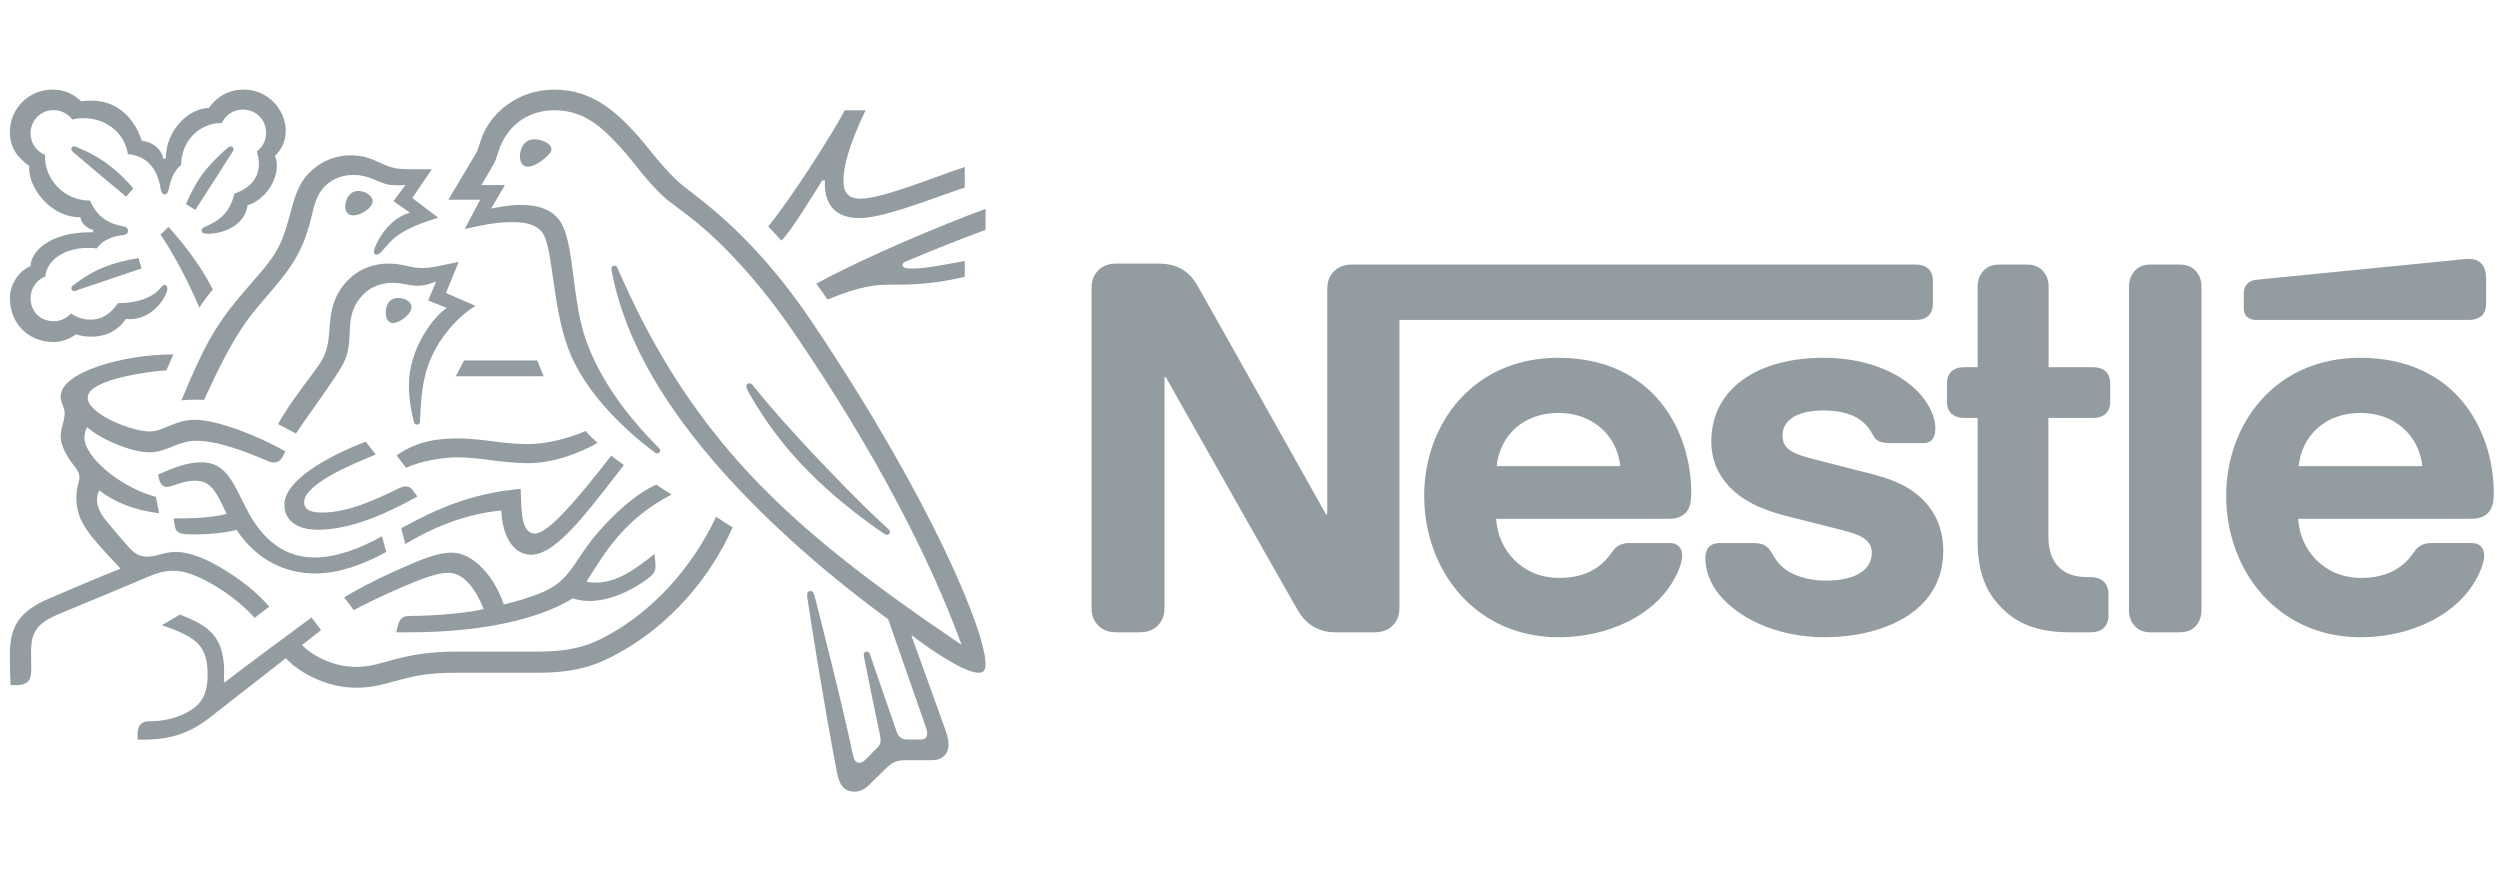 <?xml version="1.0" encoding="UTF-8" standalone="no"?>
<svg
   xmlns:dc="http://purl.org/dc/elements/1.1/"
   xmlns:cc="http://creativecommons.org/ns#"
   xmlns:rdf="http://www.w3.org/1999/02/22-rdf-syntax-ns#"
   xmlns:svg="http://www.w3.org/2000/svg"
   xmlns="http://www.w3.org/2000/svg"
   version="1.1"
   id="svg16893"
   viewBox="0 0 300 86.227"
   width="220" height="78">
  <defs
     id="defs16895">
    <clipPath
       id="clipPath16058"
       clipPathUnits="userSpaceOnUse">
      <path
         id="path16060"
         d="m 0,0 598.11,0 0,737.008 L 0,737.008 0,0 Z" />
    </clipPath>
    <clipPath
       id="clipPath16034"
       clipPathUnits="userSpaceOnUse">
      <path
         id="path16036"
         d="m 0,0 598.11,0 0,737.008 L 0,737.008 0,0 Z" />
    </clipPath>
    <clipPath
       id="clipPath15990"
       clipPathUnits="userSpaceOnUse">
      <path
         id="path15992"
         d="m 0,0 598.11,0 0,737.008 L 0,737.008 0,0 Z" />
    </clipPath>
    <clipPath
       id="clipPath15906"
       clipPathUnits="userSpaceOnUse">
      <path
         id="path15908"
         d="m 0,0 598.11,0 0,737.008 L 0,737.008 0,0 Z" />
    </clipPath>
  </defs>
  <g
     transform="translate(52.44,-476.816)"
     id="layer1">
    <g
       id="g15902"
       transform="matrix(2.103,0,0,-2.103,-945.438,1967.815)">
      <g
         clip-path="url(#clipPath15906)"
         id="g15904">
        <g
           transform="translate(500.675,698.212)"
           id="g15910">
          <path
             id="path15912"
             style="fill:#939ca1;fill-opacity:1;fill-rule:nonzero;stroke:none"
             d="m 0,0 c -0.198,-0.24 -0.31,-0.508 -0.31,-0.974 l 0,-12.813 -0.071,0 c 0,0 -7.013,12.503 -7.352,13.081 -0.24,0.41 -0.508,0.692 -0.861,0.904 -0.353,0.197 -0.72,0.324 -1.425,0.324 l -2.314,0 c -0.537,0 -0.875,-0.183 -1.115,-0.466 -0.198,-0.239 -0.311,-0.508 -0.311,-0.973 l 0,-18.162 c 0,-0.466 0.113,-0.734 0.311,-0.974 0.24,-0.282 0.578,-0.465 1.115,-0.465 l 1.312,0 c 0.536,0 0.875,0.183 1.115,0.465 0.197,0.24 0.31,0.508 0.31,0.974 l 0,13.124 0.071,0 c 0,0 7.281,-12.898 7.578,-13.378 0.409,-0.677 1.1,-1.185 2.088,-1.185 l 2.244,0 c 0.536,0 0.875,0.183 1.115,0.465 0.197,0.24 0.31,0.508 0.31,0.974 l 0,16.384 29.479,0 c 0.297,0 0.522,0.084 0.692,0.225 0.183,0.17 0.268,0.396 0.268,0.734 l 0,1.242 c 0,0.339 -0.085,0.565 -0.268,0.734 -0.17,0.141 -0.395,0.226 -0.692,0.226 l -32.174,0 C 0.579,0.466 0.24,0.282 0,0 m 12.87,-4.854 c -4.897,0 -7.649,-3.825 -7.649,-7.861 0,-4.304 2.95,-8.086 7.677,-8.086 2.357,0 4.671,0.889 5.997,2.456 0.579,0.677 1.045,1.623 1.045,2.201 0,0.198 -0.043,0.367 -0.155,0.494 -0.113,0.141 -0.283,0.226 -0.579,0.226 l -2.272,0 c -0.452,0 -0.762,-0.169 -0.988,-0.508 -0.663,-0.974 -1.623,-1.482 -3.034,-1.482 -2.117,0 -3.485,1.609 -3.584,3.373 l 9.822,0 c 0.437,0 0.747,0.099 0.959,0.31 0.24,0.226 0.353,0.551 0.353,1.158 0,1.848 -0.579,3.767 -1.792,5.235 -1.242,1.482 -3.133,2.484 -5.8,2.484 m 15.141,0 c -3.866,0 -6.406,-1.835 -6.406,-4.77 0,-1.044 0.381,-1.891 1.002,-2.554 0.72,-0.777 1.75,-1.313 3.246,-1.694 l 3.231,-0.818 c 0.889,-0.226 1.679,-0.494 1.679,-1.27 0,-1.2 -1.27,-1.609 -2.624,-1.609 -0.664,0 -1.355,0.127 -1.92,0.409 -0.395,0.198 -0.733,0.48 -0.973,0.861 -0.212,0.325 -0.282,0.565 -0.607,0.748 -0.198,0.113 -0.438,0.127 -0.762,0.127 l -1.75,0 c -0.381,0 -0.564,-0.113 -0.691,-0.268 -0.127,-0.155 -0.17,-0.381 -0.17,-0.607 0,-0.564 0.198,-1.27 0.664,-1.905 1.072,-1.439 3.316,-2.597 6.18,-2.597 2.823,0 6.732,1.172 6.732,4.954 0,0.973 -0.283,1.806 -0.805,2.483 -0.663,0.861 -1.608,1.454 -3.217,1.863 l -3.203,0.819 c -1.327,0.338 -1.948,0.578 -1.948,1.397 0,0.79 0.706,1.425 2.342,1.425 0.96,0 1.835,-0.212 2.4,-0.805 0.465,-0.494 0.381,-0.748 0.748,-0.945 0.225,-0.113 0.479,-0.113 0.875,-0.113 l 1.594,0 c 0.254,0 0.438,0.042 0.578,0.198 0.114,0.127 0.184,0.324 0.184,0.649 0,0.734 -0.48,1.679 -1.326,2.399 -1.129,0.974 -2.907,1.623 -5.053,1.623 m 8.792,-0.537 -0.79,0 c -0.296,0 -0.522,-0.084 -0.691,-0.225 -0.184,-0.17 -0.269,-0.396 -0.269,-0.734 l 0,-0.974 c 0,-0.339 0.085,-0.564 0.269,-0.734 0.169,-0.141 0.395,-0.226 0.691,-0.226 l 0.79,0 0,-7.041 c 0,-1.806 0.494,-2.935 1.411,-3.839 0.847,-0.832 1.948,-1.354 3.867,-1.354 l 1.199,0 c 0.297,0 0.522,0.084 0.692,0.225 0.183,0.17 0.296,0.396 0.296,0.734 l 0,1.228 c 0,0.339 -0.113,0.564 -0.296,0.734 -0.17,0.141 -0.395,0.226 -0.692,0.226 l -0.169,0 c -0.762,0 -1.284,0.197 -1.637,0.536 -0.423,0.395 -0.635,1.002 -0.635,1.792 l 0,6.759 2.569,0 c 0.296,0 0.522,0.085 0.691,0.226 0.183,0.17 0.268,0.395 0.268,0.734 l 0,0.974 c 0,0.338 -0.085,0.564 -0.268,0.734 -0.169,0.141 -0.395,0.225 -0.691,0.225 l -2.555,0 0,4.601 c 0,0.367 -0.113,0.635 -0.282,0.846 -0.212,0.254 -0.508,0.41 -0.945,0.41 l -1.595,0 c -0.438,0 -0.734,-0.156 -0.946,-0.41 -0.169,-0.211 -0.282,-0.479 -0.282,-0.846 l 0,-4.601 z m 8.637,-13.871 c 0,-0.367 0.112,-0.635 0.282,-0.847 0.211,-0.254 0.508,-0.409 0.945,-0.409 l 1.679,0 c 0.438,0 0.734,0.155 0.946,0.409 0.169,0.212 0.282,0.48 0.282,0.847 l 0,18.471 c 0,0.367 -0.113,0.635 -0.282,0.847 -0.212,0.254 -0.508,0.41 -0.946,0.41 l -1.679,0 c -0.437,0 -0.734,-0.156 -0.945,-0.41 -0.17,-0.212 -0.282,-0.48 -0.282,-0.847 l 0,-18.471 z m -36.084,8.227 c 0.183,1.736 1.51,3.034 3.528,3.034 1.976,0 3.344,-1.298 3.528,-3.034 l -7.056,0 z m 55.501,8.34 c 0.296,0 0.522,0.084 0.691,0.225 0.184,0.17 0.269,0.396 0.269,0.734 l 0,1.313 c 0,0.508 -0.099,0.762 -0.269,0.945 -0.155,0.17 -0.409,0.268 -0.691,0.268 -0.226,0 -0.451,-0.028 -0.832,-0.07 L 52.763,-0.395 C 52.439,-0.423 52.284,-0.522 52.171,-0.649 52.044,-0.79 51.987,-0.974 51.987,-1.228 l 0,-0.733 c 0,-0.283 0.057,-0.41 0.156,-0.523 0.126,-0.141 0.31,-0.211 0.564,-0.211 l 12.15,0 z m -6.223,-2.159 c -4.897,0 -7.649,-3.825 -7.649,-7.861 0,-4.304 2.95,-8.086 7.677,-8.086 2.357,0 4.671,0.889 5.997,2.456 0.579,0.677 1.045,1.623 1.045,2.201 0,0.198 -0.043,0.367 -0.156,0.494 -0.112,0.141 -0.282,0.226 -0.578,0.226 l -2.272,0 c -0.452,0 -0.762,-0.169 -0.988,-0.508 -0.663,-0.974 -1.623,-1.482 -3.034,-1.482 -2.117,0 -3.486,1.609 -3.584,3.373 l 9.85,0 c 0.437,0 0.748,0.099 0.959,0.31 0.24,0.226 0.353,0.551 0.353,1.158 0,1.848 -0.579,3.767 -1.792,5.235 -1.242,1.482 -3.161,2.484 -5.828,2.484 m -3.514,-6.181 c 0.184,1.736 1.51,3.034 3.528,3.034 1.976,0 3.344,-1.298 3.528,-3.034 l -7.056,0 z" />
        </g>
        <g
           transform="translate(471,695.347)"
           id="g15914">
          <path
             id="path15916"
             style="fill:#939ca1;fill-opacity:1;fill-rule:nonzero;stroke:none"
             d="m 0,0 c -3.653,5.449 -6.863,7.285 -7.766,8.149 -0.992,0.953 -1.748,2.033 -2.229,2.553 -1.07,1.169 -2.455,2.612 -4.733,2.612 -2.199,0 -3.652,-1.433 -4.124,-2.671 -0.137,-0.353 -0.245,-0.785 -0.343,-0.942 -0.216,-0.354 -1.188,-2.013 -1.591,-2.671 l 1.817,0 -0.884,-1.669 c 1.031,0.226 1.767,0.393 2.749,0.393 0.874,0 1.502,-0.207 1.777,-0.756 0.511,-1.022 0.511,-4.114 1.375,-6.442 0.805,-2.188 2.769,-4.329 4.978,-5.969 0.029,-0.019 0.059,-0.029 0.098,-0.029 0.108,0 0.177,0.078 0.177,0.157 0,0.059 -0.02,0.098 -0.069,0.147 -1.846,1.846 -3.348,3.888 -4.153,6.126 -0.796,2.18 -0.668,5.244 -1.365,6.609 -0.462,0.903 -1.443,1.138 -2.347,1.138 -0.726,0 -1.404,-0.147 -1.718,-0.215 l 0.795,1.345 -1.345,0 c 0.285,0.5 0.579,0.962 0.727,1.237 0.127,0.236 0.177,0.53 0.334,0.932 0.51,1.287 1.639,2.102 3.112,2.102 1.846,0 2.926,-1.188 3.996,-2.376 0.491,-0.55 1.296,-1.699 2.229,-2.553 0.638,-0.589 1.856,-1.247 3.731,-3.182 1.08,-1.119 2.337,-2.572 3.662,-4.516 4.743,-6.941 7.855,-13.058 9.593,-17.83 l -0.029,-0.02 c -4.978,3.378 -9.289,6.569 -12.764,10.506 -2.465,2.798 -4.605,6.038 -6.471,10.172 -0.128,0.275 -0.235,0.53 -0.353,0.795 -0.049,0.108 -0.098,0.138 -0.177,0.138 -0.098,0 -0.167,-0.069 -0.167,-0.167 0,-0.108 0.049,-0.344 0.157,-0.815 0.992,-4.281 3.741,-8.12 6.677,-11.311 2.926,-3.172 6.234,-5.901 8.954,-7.885 l 2.121,-6.067 c 0.049,-0.148 0.108,-0.305 0.108,-0.452 0,-0.108 -0.03,-0.196 -0.098,-0.255 -0.059,-0.059 -0.137,-0.089 -0.314,-0.089 l -0.638,0 c -0.275,0 -0.384,0.04 -0.482,0.118 -0.098,0.079 -0.166,0.197 -0.216,0.334 -0.186,0.57 -1.306,3.761 -1.521,4.409 -0.04,0.117 -0.109,0.157 -0.187,0.157 -0.098,0 -0.167,-0.079 -0.167,-0.167 0,-0.079 0.029,-0.167 0.079,-0.442 0.284,-1.453 0.618,-3.083 0.755,-3.702 0.06,-0.284 0.128,-0.55 0.128,-0.746 0,-0.176 -0.039,-0.275 -0.186,-0.422 L 3.034,-24.9 c -0.157,-0.157 -0.246,-0.196 -0.373,-0.196 -0.157,0 -0.285,0.108 -0.344,0.383 -0.746,3.486 -1.875,7.805 -2.17,9.004 -0.069,0.264 -0.118,0.412 -0.275,0.412 -0.137,0 -0.186,-0.098 -0.186,-0.216 0,-0.088 0.019,-0.196 0.029,-0.275 0.177,-1.237 0.894,-5.744 1.669,-9.858 0.138,-0.707 0.403,-1.099 1.012,-1.099 0.275,0 0.539,0.108 0.785,0.343 0.403,0.403 0.52,0.511 1.002,0.982 0.343,0.334 0.579,0.471 1.168,0.471 l 1.453,0 c 0.344,0 0.53,0.088 0.697,0.246 0.157,0.147 0.255,0.353 0.255,0.648 0,0.304 -0.078,0.549 -0.186,0.854 -0.373,1.001 -1.571,4.389 -1.925,5.341 l 0.03,0.02 c 1.227,-0.933 3.014,-2.121 3.8,-2.121 0.245,0 0.393,0.108 0.393,0.491 0,1.806 -3.005,9.239 -9.868,19.47" />
        </g>
        <g
           transform="translate(437.293,706.757)"
           id="g15918">
          <path
             id="path15920"
             style="fill:#939ca1;fill-opacity:1;fill-rule:nonzero;stroke:none"
             d="m 0,0 c 0.206,0.452 0.658,0.766 1.198,0.766 0.736,0 1.325,-0.57 1.325,-1.326 0,-0.441 -0.206,-0.825 -0.53,-1.06 0.069,-0.256 0.118,-0.481 0.118,-0.697 0,-0.825 -0.491,-1.404 -1.394,-1.709 -0.118,-0.5 -0.334,-0.952 -0.688,-1.286 -0.589,-0.569 -1.188,-0.569 -1.188,-0.805 0,-0.128 0.089,-0.206 0.334,-0.206 1.09,0 2.16,0.608 2.288,1.62 1.041,0.353 1.669,1.404 1.669,2.238 0,0.217 -0.02,0.403 -0.108,0.579 0.285,0.276 0.619,0.747 0.619,1.444 0,0.609 -0.266,1.227 -0.737,1.679 -0.412,0.403 -0.992,0.668 -1.669,0.668 -0.982,0 -1.62,-0.531 -1.983,-1.051 -1.071,0 -2.455,-1.188 -2.455,-2.887 l -0.147,0 c -0.099,0.589 -0.707,0.983 -1.218,1.012 -0.412,1.237 -1.345,2.297 -2.877,2.297 -0.176,0 -0.392,-0.01 -0.579,-0.039 -0.451,0.413 -0.952,0.668 -1.649,0.668 -1.336,0 -2.426,-1.071 -2.426,-2.425 0,-0.845 0.383,-1.424 1.11,-1.935 0,0 -0.01,-0.108 -0.01,-0.157 0,-1.08 1.178,-2.769 2.926,-2.769 0,-0.274 0.344,-0.648 0.727,-0.716 l 0,-0.138 -0.148,0 c -2.405,0 -3.426,-1.159 -3.426,-1.934 -0.717,-0.295 -1.179,-1.09 -1.179,-1.826 0,-1.463 1.071,-2.504 2.485,-2.504 0.471,0 0.952,0.186 1.286,0.442 0.245,-0.088 0.559,-0.137 0.883,-0.137 0.678,0 1.434,0.235 1.964,1.011 0.079,-0.01 0.147,-0.01 0.226,-0.01 0.864,0 1.61,0.57 2.003,1.316 0.098,0.186 0.137,0.333 0.137,0.442 0,0.107 -0.049,0.196 -0.157,0.196 -0.137,0 -0.157,-0.128 -0.402,-0.354 -0.55,-0.501 -1.395,-0.687 -2.259,-0.687 -0.422,-0.619 -0.942,-0.943 -1.541,-0.943 -0.442,0 -0.785,0.118 -1.139,0.354 -0.285,-0.314 -0.638,-0.442 -0.982,-0.442 -0.775,0 -1.325,0.54 -1.325,1.326 0,0.55 0.353,1.04 0.844,1.227 0.088,0.972 1.129,1.63 2.425,1.63 0.167,0 0.334,-0.01 0.511,-0.03 0.196,0.314 0.667,0.648 1.335,0.737 0.138,0.019 0.245,0.029 0.324,0.068 0.079,0.04 0.118,0.118 0.118,0.207 0,0.078 -0.03,0.147 -0.108,0.196 -0.069,0.039 -0.187,0.058 -0.324,0.088 -0.619,0.118 -1.355,0.501 -1.728,1.434 -1.483,0 -2.573,1.188 -2.573,2.523 l 0,0.088 c -0.491,0.197 -0.824,0.668 -0.824,1.228 0,0.736 0.579,1.325 1.315,1.325 0.442,0 0.825,-0.216 1.071,-0.54 0.206,0.059 0.441,0.079 0.667,0.079 1.1,0 2.278,-0.697 2.504,-2.052 1.414,-0.128 1.748,-1.326 1.836,-1.827 0.049,-0.255 0.088,-0.471 0.255,-0.471 0.177,0 0.216,0.197 0.275,0.462 0.108,0.5 0.295,0.903 0.668,1.217 C -2.327,-1.109 -1.365,0 0,0" />
        </g>
        <g
           transform="translate(440.151,699.059)"
           id="g15922">
          <path
             id="path15924"
             style="fill:#939ca1;fill-opacity:1;fill-rule:nonzero;stroke:none"
             d="m 0,0 c -0.462,-0.658 -0.795,-0.982 -1.846,-2.219 -1.384,-1.64 -2.111,-2.966 -3.319,-5.911 0.197,0.02 0.482,0.039 0.796,0.039 0.157,0 0.284,0 0.491,-0.009 l 0.147,0.314 c 0.678,1.453 1.59,3.417 2.867,4.929 l 0.442,0.52 c 1.315,1.541 2.13,2.455 2.641,4.556 0.177,0.746 0.324,1.413 0.825,1.895 0.451,0.432 1.021,0.618 1.6,0.618 0.491,0 0.855,-0.118 1.385,-0.343 0.481,-0.206 0.657,-0.246 1.168,-0.246 0.177,0 0.304,0.01 0.422,0.02 L 6.932,3.24 7.865,2.582 C 6.696,2.239 6.078,1.109 5.871,0.589 5.832,0.481 5.813,0.412 5.813,0.343 c 0,-0.079 0.039,-0.157 0.157,-0.157 0.127,0 0.225,0.098 0.392,0.295 0.57,0.687 1.022,1.159 3.122,1.816 l -1.482,1.12 1.119,1.639 -1.05,0 c -0.668,0 -1.11,0.01 -1.689,0.275 C 5.596,5.694 5.194,5.851 4.497,5.851 3.643,5.851 2.867,5.547 2.229,4.958 1.492,4.281 1.266,3.377 1.002,2.385 0.795,1.62 0.55,0.775 0,0" />
        </g>
        <g
           transform="translate(442.409,692.373)"
           id="g15926">
          <path
             id="path15928"
             style="fill:#939ca1;fill-opacity:1;fill-rule:nonzero;stroke:none"
             d="m 0,0 c -0.56,-0.756 -1.326,-1.747 -1.915,-2.798 0.187,-0.089 0.806,-0.423 1.022,-0.54 0.677,1.021 1.62,2.277 2.238,3.23 0.56,0.864 0.786,1.237 0.825,2.396 0.01,0.196 0.01,0.383 0.029,0.569 0.049,0.599 0.207,1.208 0.776,1.767 0.422,0.423 1.031,0.638 1.64,0.638 0.589,0 0.932,-0.166 1.443,-0.166 0.363,0 0.628,0.088 0.864,0.176 L 7.109,5.341 6.657,4.26 7.717,3.829 C 7.04,3.407 5.557,1.59 5.557,-0.56 c 0,-0.776 0.118,-1.492 0.285,-2.13 0.02,-0.069 0.059,-0.138 0.167,-0.138 0.098,0 0.167,0.059 0.177,0.167 l 0.01,0.226 c 0.029,0.658 0.078,1.698 0.343,2.631 0.442,1.571 1.63,3.044 2.818,3.751 L 7.668,4.683 8.395,6.46 7.6,6.293 C 7.119,6.195 6.765,6.107 6.343,6.107 6.068,6.107 5.754,6.146 5.381,6.235 5.096,6.303 4.791,6.362 4.36,6.362 3.584,6.362 2.749,6.068 2.18,5.518 1.139,4.526 1.08,3.456 1.011,2.503 0.923,1.237 0.687,0.923 0,0" />
        </g>
        <g
           transform="translate(467.603,691.774)"
           id="g15930">
          <path
             id="path15932"
             style="fill:#939ca1;fill-opacity:1;fill-rule:nonzero;stroke:none"
             d="m 0,0 c -0.069,0.088 -0.128,0.128 -0.206,0.128 -0.118,0 -0.177,-0.079 -0.177,-0.167 0,-0.138 0.098,-0.305 0.344,-0.718 0.746,-1.266 1.669,-2.542 2.808,-3.741 1.227,-1.305 2.67,-2.522 4.212,-3.612 l 0.481,-0.334 c 0.069,-0.05 0.118,-0.079 0.177,-0.079 0.098,0 0.167,0.098 0.167,0.177 0,0.049 -0.02,0.099 -0.079,0.148 C 6.294,-6.893 4.752,-5.302 3.309,-3.771 2.179,-2.563 1.021,-1.287 0,0" />
        </g>
        <g
           transform="translate(436.007,696.221)"
           id="g15934">
          <path
             id="path15936"
             style="fill:#939ca1;fill-opacity:1;fill-rule:nonzero;stroke:none"
             d="M 0,0 C 0.147,0.245 0.589,0.844 0.766,1.031 0.01,2.562 -1.227,4.025 -1.767,4.605 L -2.219,4.163 C -1.698,3.407 -0.825,1.944 0,0" />
        </g>
        <g
           transform="translate(428.81,705.087)"
           id="g15938">
          <path
             id="path15940"
             style="fill:#939ca1;fill-opacity:1;fill-rule:nonzero;stroke:none"
             d="m 0,0 c -0.089,0.079 -0.108,0.128 -0.108,0.187 0,0.068 0.049,0.147 0.157,0.147 0.039,0 0.078,-0.01 0.128,-0.03 0.726,-0.294 1.345,-0.638 1.895,-1.06 0.461,-0.353 0.913,-0.786 1.354,-1.306 L 3.014,-2.533 C 2.504,-2.11 0.854,-0.727 0,0" />
        </g>
        <g
           transform="translate(435.772,701.798)"
           id="g15942">
          <path
             id="path15944"
             style="fill:#939ca1;fill-opacity:1;fill-rule:nonzero;stroke:none"
             d="M 0,0 -0.53,0.324 C -0.187,1.139 0.236,1.885 0.736,2.445 1.09,2.847 1.424,3.172 1.797,3.495 1.885,3.564 1.934,3.623 2.022,3.623 2.121,3.623 2.19,3.544 2.19,3.466 2.19,3.427 2.17,3.378 2.131,3.319 1.532,2.386 0.363,0.54 0,0" />
        </g>
        <g
           transform="translate(429.115,697.243)"
           id="g15946">
          <path
             id="path15948"
             style="fill:#939ca1;fill-opacity:1;fill-rule:nonzero;stroke:none"
             d="m 0,0 c -0.128,-0.049 -0.187,-0.079 -0.255,-0.079 -0.108,0 -0.158,0.089 -0.158,0.158 0,0.068 0.03,0.107 0.099,0.167 1.207,0.942 2.268,1.315 3.731,1.561 L 3.593,1.217 0,0 Z" />
        </g>
        <g
           transform="translate(454.299,704.861)"
           id="g15950">
          <path
             id="path15952"
             style="fill:#939ca1;fill-opacity:1;fill-rule:nonzero;stroke:none"
             d="M 0,0 C 0,0.344 0.177,0.963 0.815,0.963 1.031,0.963 1.237,0.914 1.404,0.835 1.64,0.727 1.797,0.57 1.797,0.403 1.797,0.226 1.62,0.049 1.355,-0.167 1.08,-0.392 0.727,-0.599 0.442,-0.599 0.099,-0.599 0,-0.274 0,0" />
        </g>
        <g
           transform="translate(444.333,701.995)"
           id="g15954">
          <path
             id="path15956"
             style="fill:#939ca1;fill-opacity:1;fill-rule:nonzero;stroke:none"
             d="M 0,0 C 0,0.422 0.255,0.884 0.746,0.884 0.962,0.884 1.217,0.796 1.404,0.618 1.512,0.52 1.561,0.413 1.561,0.304 1.561,0.068 1.335,-0.157 1.07,-0.314 0.864,-0.432 0.648,-0.511 0.462,-0.511 0.157,-0.511 0,-0.323 0,0" />
        </g>
        <g
           transform="translate(446.641,695.937)"
           id="g15958">
          <path
             id="path15960"
             style="fill:#939ca1;fill-opacity:1;fill-rule:nonzero;stroke:none"
             d="M 0,0 C 0,0.098 0.01,0.216 0.049,0.334 0.128,0.589 0.294,0.835 0.707,0.835 0.894,0.835 1.099,0.786 1.266,0.667 1.414,0.569 1.473,0.442 1.473,0.314 1.473,-0.108 0.766,-0.599 0.412,-0.599 0.157,-0.599 0,-0.353 0,0" />
        </g>
        <g
           transform="translate(442.772,683.546)"
           id="g15962">
          <path
             id="path15964"
             style="fill:#939ca1;fill-opacity:1;fill-rule:nonzero;stroke:none"
             d="m 0,0 c -1.325,0 -1.915,0.628 -1.915,1.423 0,1.395 2.445,2.759 4.644,3.604 L 3.299,4.29 C 1.944,3.751 -0.785,2.591 -0.785,1.59 c 0,-0.353 0.206,-0.609 1.03,-0.609 1.434,0 2.976,0.698 4.399,1.395 0.108,0.049 0.236,0.098 0.354,0.098 0.186,0 0.304,-0.059 0.441,-0.255 L 5.675,1.895 C 4.016,0.981 1.944,0 0,0" />
        </g>
        <g
           transform="translate(446.425,683.173)"
           id="g15966">
          <path
             id="path15968"
             style="fill:#939ca1;fill-opacity:1;fill-rule:nonzero;stroke:none"
             d="m 0,0 c -1.296,-0.726 -2.641,-1.208 -3.829,-1.208 -1.326,0 -2.504,0.57 -3.486,2.053 -0.412,0.628 -0.736,1.413 -1.129,2.11 -0.471,0.825 -0.982,1.267 -1.875,1.267 -0.815,0 -1.611,-0.334 -2.455,-0.697 l 0.039,-0.187 c 0.069,-0.304 0.187,-0.52 0.471,-0.52 0.128,0 0.256,0.058 0.325,0.078 0.471,0.148 0.814,0.276 1.296,0.276 0.736,0 1.089,-0.433 1.59,-1.493 L -8.866,1.286 C -9.377,1.109 -10.575,1.021 -11.468,1.021 l -0.422,0 0.069,-0.422 c 0.029,-0.177 0.098,-0.324 0.245,-0.393 0.176,-0.088 0.432,-0.098 0.874,-0.098 1.119,0 1.934,0.137 2.405,0.256 1.208,-1.798 2.867,-2.485 4.468,-2.485 1.364,0 2.749,0.501 4.075,1.227 L 0,0 Z" />
        </g>
        <g
           transform="translate(447.76,682.731)"
           id="g15970">
          <path
             id="path15972"
             style="fill:#939ca1;fill-opacity:1;fill-rule:nonzero;stroke:none"
             d="M 0,0 -0.235,0.904 C 1.787,1.993 3.633,2.867 6.579,3.152 6.638,2.023 6.559,0.599 7.394,0.599 c 0.765,0 2.434,1.974 4.359,4.448 C 11.93,4.88 12.214,4.703 12.47,4.507 L 11.979,3.869 C 10.103,1.453 8.503,-0.609 7.187,-0.609 5.96,-0.609 5.498,0.835 5.479,1.915 3.604,1.728 1.836,1.1 0,0" />
        </g>
        <g
           transform="translate(473.74,702.437)"
           id="g15974">
          <path
             id="path15976"
             style="fill:#939ca1;fill-opacity:1;fill-rule:nonzero;stroke:none"
             d="m 0,0 c -0.766,0 -0.982,0.423 -0.982,1.021 0,1.237 0.776,3.014 1.267,4.026 l -1.189,0 C -1.522,3.849 -3.957,0.01 -5.273,-1.581 l 0.756,-0.814 c 0.707,0.785 1.483,2.12 2.327,3.436 l 0.157,0 c 0,-0.069 -0.009,-0.147 -0.009,-0.216 0,-1.11 0.569,-1.934 1.973,-1.934 0.864,0 2.219,0.432 3.496,0.864 1.06,0.363 2.032,0.736 2.513,0.873 l 0,1.178 C 5.39,1.64 4.271,1.208 3.112,0.805 1.895,0.383 0.697,0 0,0" />
        </g>
        <g
           transform="translate(476.361,698.873)"
           id="g15978">
          <path
             id="path15980"
             style="fill:#939ca1;fill-opacity:1;fill-rule:nonzero;stroke:none"
             d="m 0,0 c 1.178,0.5 3.289,1.345 4.507,1.787 l 0,1.198 C 2.062,2.081 -2.229,0.304 -5.155,-1.287 c 0.079,-0.097 0.59,-0.814 0.648,-0.903 1.237,0.511 2.347,0.845 3.348,0.845 1.405,0 2.553,0 4.478,0.452 l 0,0.903 C 2.239,-0.187 1.09,-0.422 0.344,-0.422 c -0.442,0 -0.57,0.059 -0.57,0.206 0,0.088 0.059,0.147 0.226,0.216" />
        </g>
      </g>
    </g>
    <g
       transform="matrix(2.103,0,0,-2.103,3.246,510)"
       id="g15982">
      <path
         id="path15984"
         style="fill:#939ca1;fill-opacity:1;fill-rule:nonzero;stroke:none"
         d="m 0,0 -0.472,-0.904 5.018,0 L 4.173,0 0,0 Z" />
    </g>
    <g
       id="g15986"
       transform="matrix(2.103,0,0,-2.103,-945.438,1967.815)">
      <g
         clip-path="url(#clipPath15990)"
         id="g15988">
        <g
           transform="translate(433.13,687.964)"
           id="g15994">
          <path
             id="path15996"
             style="fill:#939ca1;fill-opacity:1;fill-rule:nonzero;stroke:none"
             d="m 0,0 c 0.53,0 0.962,0.177 1.375,0.343 0.392,0.158 0.785,0.315 1.315,0.315 1.257,0 2.808,-0.609 4.173,-1.188 0.079,-0.03 0.167,-0.049 0.255,-0.049 0.217,0 0.384,0.098 0.491,0.304 L 7.786,0.049 C 6.284,0.923 3.888,1.856 2.641,1.856 2.072,1.856 1.659,1.708 1.267,1.552 0.825,1.374 0.442,1.188 0.039,1.188 c -0.991,0 -3.534,0.982 -3.534,1.934 0,1.119 4.045,1.551 4.487,1.551 l 0.402,0.914 c -2.935,0 -6.431,-1.031 -6.431,-2.396 0,-0.393 0.226,-0.589 0.226,-0.952 0,-0.491 -0.226,-0.825 -0.226,-1.375 0,-0.363 0.216,-0.825 0.471,-1.228 0.275,-0.422 0.599,-0.696 0.599,-1.05 0,-0.265 -0.176,-0.579 -0.176,-1.198 0,-1.325 0.756,-2.131 2.228,-3.711 l 0.295,-0.314 c -1.217,-0.472 -3.486,-1.454 -4.016,-1.679 -1.836,-0.766 -2.297,-1.699 -2.297,-3.172 0,-0.569 0,-1.217 0.039,-1.796 l 0.353,0 c 0.737,0 0.825,0.441 0.825,0.863 0,0.285 -0.01,0.609 -0.01,0.963 0.01,0.814 0.04,1.541 1.355,2.13 0.531,0.236 3.132,1.296 5.067,2.121 0.569,0.246 1.099,0.452 1.688,0.452 0.658,0 1.414,-0.285 2.357,-0.845 0.795,-0.471 1.63,-1.109 2.288,-1.845 l 0.834,0.638 c -0.717,0.844 -1.708,1.6 -2.7,2.189 -0.992,0.589 -1.875,0.933 -2.621,0.933 -0.324,0 -0.589,-0.059 -0.815,-0.118 -0.265,-0.069 -0.511,-0.147 -0.825,-0.147 -0.363,0 -0.668,0.088 -1.11,0.599 -0.167,0.186 -1.227,1.394 -1.453,1.747 -0.108,0.167 -0.304,0.501 -0.304,0.894 0,0.167 0.029,0.363 0.128,0.54 0.912,-0.707 2.042,-1.139 3.416,-1.306 l -0.186,0.933 c -1.974,0.52 -4.075,2.258 -4.075,3.377 0,0.236 0.059,0.403 0.148,0.609 C -2.769,0.736 -0.972,0 0,0" />
        </g>
        <g
           transform="translate(447.259,687.787)"
           id="g15998">
          <path
             id="path16000"
             style="fill:#939ca1;fill-opacity:1;fill-rule:nonzero;stroke:none"
             d="m 0,0 c 1.237,0.874 2.513,0.972 3.544,0.972 0.619,0 1.345,-0.088 2.111,-0.186 0.619,-0.079 1.178,-0.138 1.846,-0.138 1.345,0 2.7,0.491 3.289,0.747 0.167,-0.207 0.452,-0.482 0.678,-0.678 -0.285,-0.177 -2.091,-1.158 -3.937,-1.158 -0.815,0 -1.591,0.097 -2.259,0.186 -0.589,0.078 -1.227,0.147 -1.846,0.147 -0.677,0 -2.042,-0.196 -2.886,-0.599 L 0,0 Z" />
        </g>
        <g
           transform="translate(465.492,684.282)"
           id="g16002">
          <path
             id="path16004"
             style="fill:#939ca1;fill-opacity:1;fill-rule:nonzero;stroke:none"
             d="m 0,0 c -1.473,-3.103 -3.712,-5.361 -6.009,-6.667 -1.09,-0.618 -2.072,-1.021 -4.192,-1.021 l -4.586,0 c -1.639,0 -2.67,-0.216 -3.475,-0.422 -0.865,-0.226 -1.414,-0.451 -2.288,-0.451 -1.296,0 -2.494,0.638 -3.073,1.246 l 1.08,0.854 -0.54,0.718 c -0.314,-0.227 -4.153,-3.064 -4.959,-3.702 l -0.049,0.029 c 0.02,0.196 0.02,0.373 0.02,0.55 0,2.16 -1.002,2.681 -2.523,3.289 l -1.031,-0.608 c 2.091,-0.698 2.611,-1.257 2.611,-2.818 0,-1.238 -0.442,-1.728 -1.08,-2.102 -0.658,-0.383 -1.473,-0.559 -2.189,-0.559 -0.305,0 -0.442,-0.059 -0.55,-0.167 -0.118,-0.118 -0.177,-0.295 -0.177,-0.54 l 0,-0.344 0.246,0 c 1.315,0 2.533,0.206 3.868,1.257 l 4.35,3.397 c 0.618,-0.707 2.18,-1.689 4.025,-1.689 1.041,0 1.709,0.256 2.671,0.501 0.746,0.187 1.473,0.354 3.063,0.354 l 4.605,0 c 2.357,0 3.496,0.491 4.752,1.197 2.73,1.532 5.057,4.124 6.373,7.1 C 0.599,-0.383 0.275,-0.186 0,0" />
        </g>
        <g
           transform="translate(458.099,680.59)"
           id="g16006">
          <path
             id="path16008"
             style="fill:#939ca1;fill-opacity:1;fill-rule:nonzero;stroke:none"
             d="M 0,0 C 1.188,1.905 2.248,3.594 4.85,4.968 4.575,5.135 4.183,5.39 3.976,5.528 2.965,5.086 1.964,4.203 1.11,3.309 -0.854,1.267 -0.678,0.089 -2.749,-0.707 -3.27,-0.903 -3.908,-1.119 -4.723,-1.306 -5.204,0.177 -6.411,1.65 -7.688,1.65 c -0.884,0 -1.905,-0.461 -3.083,-0.982 -1.384,-0.609 -2.651,-1.306 -3.053,-1.571 l 0.54,-0.727 c 0.412,0.227 1.6,0.816 2.788,1.326 1.031,0.442 1.964,0.805 2.592,0.805 1.011,0 1.669,-1.149 2.033,-2.071 -1.326,-0.315 -3.506,-0.393 -4.163,-0.393 -0.305,0 -0.413,-0.049 -0.521,-0.138 -0.098,-0.088 -0.177,-0.245 -0.226,-0.461 l -0.078,-0.334 0.706,0 c 3.673,0 7.139,0.579 9.367,1.934 0.315,-0.089 0.59,-0.147 0.943,-0.147 1.276,0 2.592,0.697 3.417,1.335 0.294,0.226 0.363,0.433 0.363,0.658 0,0.108 -0.01,0.206 -0.02,0.305 L 3.878,1.571 C 2.7,0.639 1.718,-0.059 0.501,-0.059 0.285,-0.059 0.128,-0.039 0,0" />
        </g>
        <g
           style="fill:#939ca1;fill-opacity:1"
           transform="translate(430.062,650.269)"
           id="g16010" />
        <g
           style="fill:#939ca1;fill-opacity:1"
           transform="translate(439.074,650.195)"
           id="g16014" />
        <g
           style="fill:#939ca1;fill-opacity:1"
           transform="translate(447.474,650.195)"
           id="g16018" />
        <g
           style="fill:#939ca1;fill-opacity:1"
           transform="translate(458.094,650.356)"
           id="g16022" />
      </g>
    </g>
  </g>
</svg>
